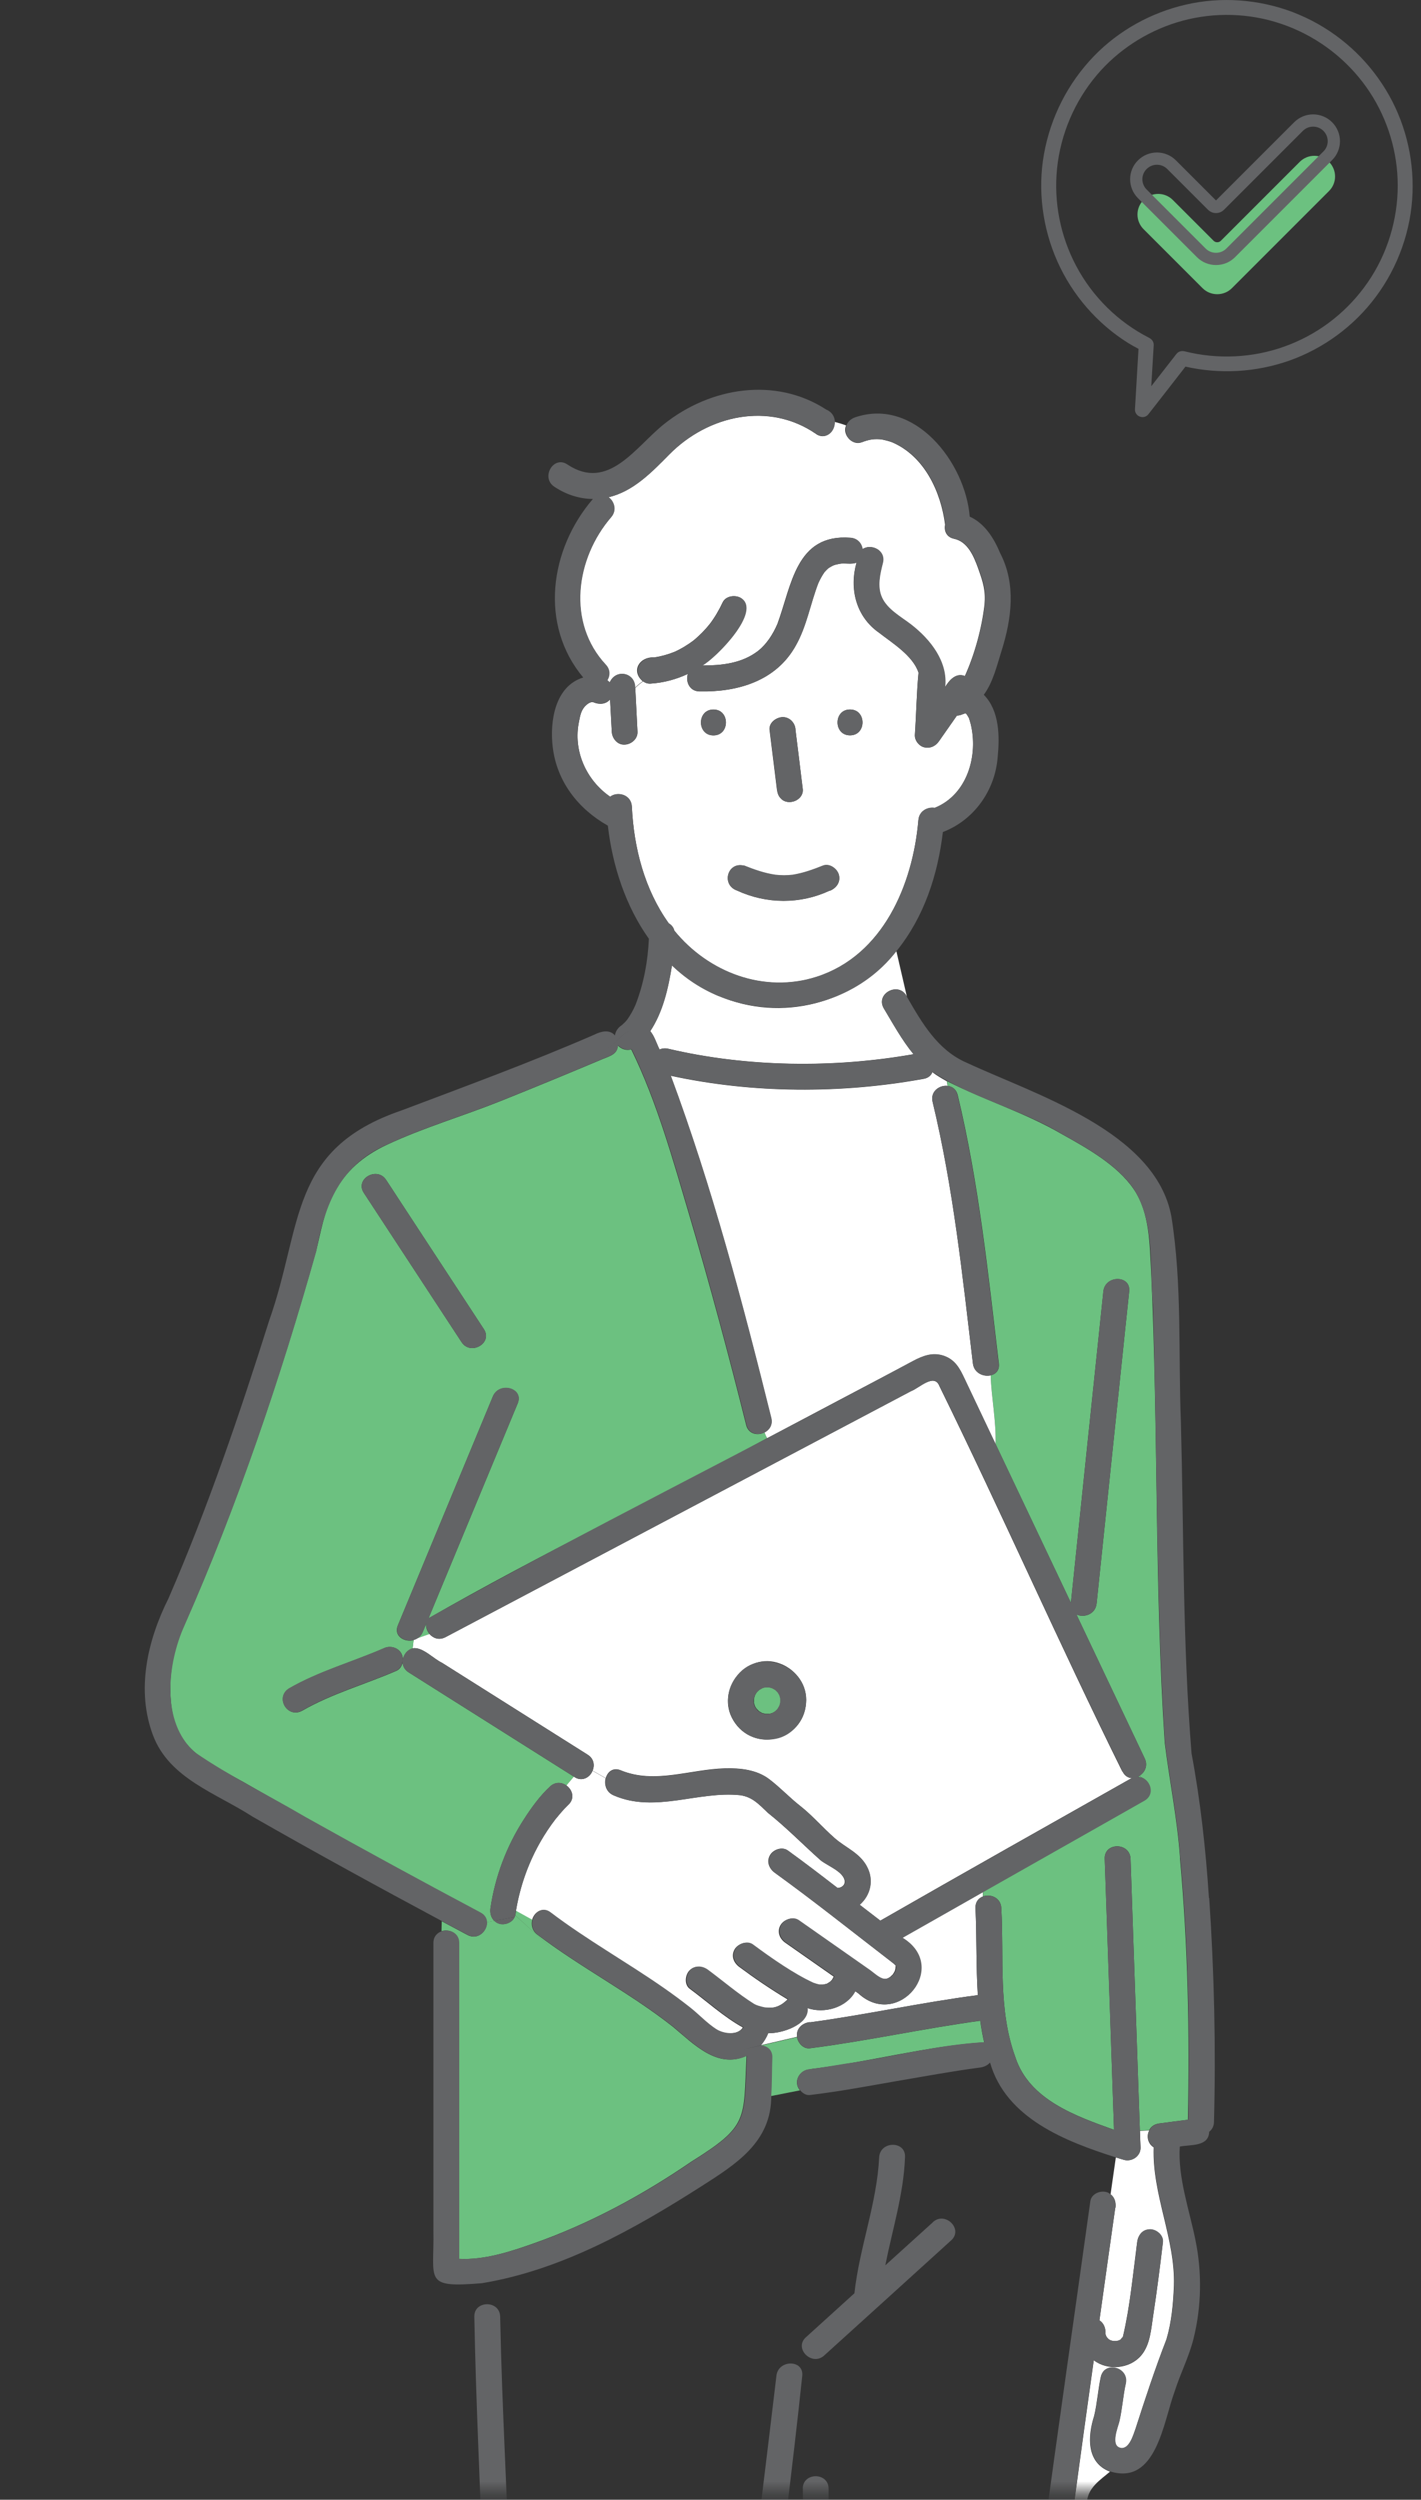 <svg width="116" height="204" viewBox="0 0 116 204" fill="none" xmlns="http://www.w3.org/2000/svg">
<rect x="0" y="0" width="116" height="204" fill="#333333" stroke="none"/>
<mask id="mask0_168_615" style="mask-type:luminance" maskUnits="userSpaceOnUse" x="0" y="23" width="109" height="181">
<path d="M108.54 23H0V203.41H108.54V23Z" fill="white"/>
</mask>
<g mask="url(#mask0_168_615)">
<path d="M61.54 138.93L61.61 139.17C61.61 139.17 61.61 139.14 61.64 139.25L61.75 139.43L61.82 139.5L61.96 139.65L62.14 139.75L62.23 139.8L62.47 139.86H62.72C62.72 139.86 62.71 139.86 62.82 139.86L63.06 139.79L63.28 139.66C63.28 139.66 63.24 139.68 63.33 139.62L63.49 139.46L63.64 139.21C63.68 139.11 63.69 139.01 63.72 138.9V138.78V138.71V138.6L63.64 138.34L63.5 138.1L63.31 137.91L63.07 137.77C62.98 137.74 62.88 137.71 62.79 137.69C62.69 137.69 62.63 137.69 62.5 137.69C62.39 137.71 62.32 137.72 62.24 137.76L61.99 137.9L61.84 138.04L61.76 138.13L61.64 138.34L61.58 138.53L61.55 138.65V138.92L61.54 138.93Z" fill="#6CC180"/>
<path d="M61.65 139.3L61.64 139.25L61.62 139.2L61.65 139.3Z" fill="#6CC180"/>
<path d="M62.17 139.78L62.22 139.8L62.14 139.75L62.17 139.78Z" fill="#6CC180"/>
<path d="M61.73 139.41L61.749 139.44V139.43L61.73 139.41Z" fill="#6CC180"/>
<path d="M61.79 139.49L61.81 139.5L61.75 139.44L61.79 139.49Z" fill="#6CC180"/>
<path d="M78.84 58.21L78.86 58.22L78.84 58.21Z" fill="#6CC180"/>
<path d="M62.26 139.82L62.23 139.8H62.22L62.26 139.82Z" fill="#6CC180"/>
<path d="M62.77 139.87L62.87 139.86H62.809L62.77 139.87Z" fill="#6CC180"/>
<path d="M63.72 138.65L63.71 138.63L63.72 138.72V138.65Z" fill="#6CC180"/>
<path d="M63.709 138.55L63.699 138.61L63.709 138.63V138.55Z" fill="#6CC180"/>
<path d="M63.38 139.59L63.32 139.62L63.29 139.65L63.38 139.59Z" fill="#6CC180"/>
<path d="M61.539 138.63L61.529 138.71L61.539 138.66V138.63Z" fill="#6CC180"/>
<path d="M61.77 138.1L61.75 138.13L61.83 138.05L61.77 138.1Z" fill="#6CC180"/>
<path d="M58.68 81.29C57.21 80.67 55.95 79.81 54.85 78.79C54.55 80.65 54.13 82.56 53.08 84.15C53.43 84.57 53.59 85.16 53.84 85.65C54.03 85.56 54.27 85.52 54.53 85.58C60.99 87.1 68.04 87.18 74.57 86.03C73.63 84.89 72.9 83.55 72.15 82.3C71.42 81.07 73.4 80.05 74.03 81.33L73.17 77.61C69.71 81.93 63.77 83.45 58.68 81.28" fill="white"/>
<path d="M79.22 59.02C79.19 58.88 79.13 58.72 79.09 58.59L78.93 58.32L78.84 58.22L78.8 58.21C78.78 58.21 78.5 58.33 78.59 58.28C78.43 58.35 78.27 58.39 78.11 58.4C77.62 59.1 77.13 59.8 76.64 60.5C76.36 60.9 75.93 61.1 75.45 60.99C75.02 60.89 74.65 60.42 74.68 59.97C74.8 58.28 74.82 56.58 74.98 54.9C74.53 53.5 72.78 52.44 71.76 51.64C69.88 50.33 69.31 48.06 69.92 45.91C69.52 46.1 68.93 45.92 68.5 46.02C68.33 46.05 68.15 46.09 67.99 46.16C67.87 46.22 67.76 46.29 67.64 46.36C67.51 46.46 67.41 46.59 67.29 46.71C67.1 46.99 66.94 47.28 66.8 47.59C66.15 49.27 65.86 51.08 64.97 52.67C63.37 55.57 60.25 56.49 57.11 56.43C56.27 56.42 55.95 55.61 56.15 55C55.2 55.44 54.17 55.72 53.1 55.79C52.87 55.8 52.67 55.73 52.5 55.61C52.26 55.77 52.05 55.95 51.86 56.15C51.92 57.34 51.98 58.53 52.04 59.72C52.07 60.31 51.53 60.75 50.99 60.77C50.4 60.8 49.97 60.27 49.94 59.72C49.9 58.84 49.85 57.96 49.8 57.08C49.47 57.48 48.93 57.52 48.46 57.32C48.2 57.21 47.84 57.53 47.69 57.72C47.42 58.05 47.35 58.47 47.27 58.87C46.76 61.26 47.85 63.68 49.81 65.03C50.39 64.57 51.53 64.84 51.58 65.83C51.74 69.2 52.62 72.6 54.6 75.37C54.82 75.49 54.98 75.69 55.05 75.96C57.83 79.38 62.37 81.1 66.65 79.73C72.08 77.99 74.52 72.2 74.97 66.94C75.03 66.19 75.73 65.85 76.3 65.94C78.96 64.87 79.88 61.66 79.23 59.04M63.89 58.52C64.47 58.51 64.93 59.01 64.94 59.57C65.14 61.18 65.34 62.8 65.53 64.41C65.61 65.32 64.32 65.81 63.73 65.15C63.52 64.94 63.46 64.69 63.42 64.41C63.22 62.79 63.02 61.18 62.82 59.57C62.75 58.98 63.36 58.54 63.87 58.52M58.24 60.01C56.88 60.01 56.88 57.9 58.24 57.9C59.6 57.9 59.6 60.01 58.24 60.01ZM67.74 72.68C65.33 73.81 62.58 73.79 60.17 72.68C58.85 72.21 59.39 70.31 60.73 70.65C61.56 70.98 62.4 71.28 63.28 71.41C63.77 71.46 64.24 71.47 64.72 71.41C65.57 71.27 66.38 70.98 67.18 70.66C67.71 70.44 68.34 70.9 68.48 71.4C68.64 72 68.27 72.48 67.74 72.7M69.39 60.01C68.03 60.01 68.03 57.9 69.39 57.9C70.75 57.9 70.75 60.01 69.39 60.01Z" fill="white"/>
<path d="M34.51 133.19C34.41 133.42 34.26 133.59 34.08 133.71L35.07 133.36C34.87 133.12 34.75 132.81 34.79 132.51C34.7 132.74 34.6 132.97 34.51 133.19Z" fill="#6CC180"/>
<path d="M91.62 144.58C86.47 134.18 81.8 123.54 76.69 113.13C76.27 112.02 75.03 113.29 74.37 113.53C61.7 120.22 49.03 126.92 36.36 133.61C35.84 133.88 35.36 133.7 35.06 133.35L34.07 133.7C33.97 133.76 33.87 133.81 33.76 133.84L33.68 134.51C34.5 134.38 35.35 135.35 36.09 135.7C40.05 138.2 44.01 140.7 47.98 143.2C48.49 143.52 48.56 144.07 48.38 144.5L49.45 145.11C49.59 144.6 50.04 144.21 50.67 144.47C53.46 145.62 56.33 144.38 59.2 144.31C60.43 144.28 61.75 144.42 62.76 145.17C63.65 145.84 64.42 146.67 65.3 147.36C66.32 148.16 67.16 149.15 68.13 150C69.01 150.78 70.15 151.19 70.74 152.28C71.38 153.45 71.03 154.69 70.17 155.44C70.73 155.87 71.29 156.31 71.86 156.74C78.68 152.83 85.54 148.97 92.39 145.1C92.09 145.09 91.8 144.93 91.63 144.56M65.8 139C65.57 142.11 61.48 143.07 59.87 140.41C58.36 137.92 60.92 134.74 63.67 135.76C65 136.25 65.93 137.56 65.8 139Z" fill="white"/>
<path d="M93.139 145.06L93.059 144.9L92.899 145L93.139 145.06Z" fill="#6CC180"/>
<path d="M66.11 165.04C70.68 164.43 75.25 163.41 79.82 162.82C79.67 160.46 79.74 158.08 79.63 155.72C79.61 155.22 79.88 154.9 80.24 154.77V154.4C78.05 155.65 75.85 156.89 73.65 158.14C77.52 160.5 73.31 165.64 70.08 162.69C69.98 162.62 69.89 162.56 69.8 162.49C69.1 163.84 67.26 164.37 65.89 163.87C66.06 165.25 63.75 165.98 62.69 165.92C62.55 166.28 62.35 166.62 62.1 166.91L65.07 166.22C64.96 165.56 65.5 165.08 66.11 165.02" fill="white"/>
<path d="M66.11 168.86C70.84 168.31 75.6 166.98 80.34 166.67C80.2 166.09 80.1 165.5 80.02 164.91C75.38 165.54 70.75 166.57 66.1 167.16C65.58 167.22 65.14 166.73 65.06 166.25L62.09 166.94C62.58 166.98 63.04 167.32 63.01 167.96C62.97 168.92 62.99 169.99 62.92 171.06L65.3 170.59C64.72 169.89 65.26 168.92 66.11 168.88" fill="#6CC180"/>
<path d="M60.91 116.29C59.48 110.56 57.95 104.86 56.279 99.2C54.929 94.65 53.63 89.92 51.529 85.64C51.139 85.76 50.69 85.61 50.429 85.31C50.429 86.02 49.779 86.19 49.239 86.41C46.459 87.58 43.679 88.73 40.88 89.85C37.809 91.08 34.58 92.02 31.59 93.42C29.68 94.31 28.189 95.57 27.2 97.47C26.439 98.94 26.2 100.54 25.799 102.12C22.869 112.5 19.39 122.81 15.03 132.68C14.249 134.38 13.86 136.15 13.909 138.03C13.989 142.64 16.369 143.47 19.93 145.46C26.29 149.13 32.73 152.64 39.209 156.1C39.559 156.29 39.719 156.58 39.73 156.88L40.349 156.76C40.08 156.5 39.98 156.11 40.039 155.71C40.419 153.14 41.359 150.65 42.77 148.47C43.38 147.52 44.08 146.55 44.91 145.79C45.34 145.39 45.88 145.45 46.249 145.72L46.859 145C42.359 142.16 37.859 139.32 33.359 136.48C32.98 136.24 32.84 135.87 32.88 135.52C32.859 135.87 32.69 136.21 32.37 136.35C29.82 137.46 27.099 138.21 24.669 139.61C23.459 140.27 22.43 138.52 23.61 137.79C26.04 136.39 28.75 135.64 31.309 134.53C32.02 134.16 32.95 134.64 32.88 135.5C32.929 135.05 33.26 134.63 33.69 134.52L33.77 133.85C33.02 134.05 32.109 133.52 32.48 132.64C32.8 131.87 33.12 131.1 33.44 130.33C35.7 124.88 37.969 119.42 40.23 113.97C40.739 112.73 42.779 113.28 42.26 114.53C39.83 120.38 37.41 126.22 34.98 132.07C43.999 126.88 53.469 122.37 62.609 117.37C62.539 117.22 62.469 117.06 62.4 116.9C61.859 117.18 61.099 117.05 60.91 116.29ZM37.679 109.53C35.02 105.47 32.359 101.41 29.7 97.35C28.95 96.21 30.779 95.16 31.52 96.29C31.86 96.8 32.19 97.31 32.529 97.83L39.499 108.47C40.249 109.61 38.419 110.66 37.679 109.53Z" fill="#6CC180"/>
<path d="M96.33 151.62C96.11 148.46 95.47 145.35 95.08 142.22C94.24 129.43 94.56 116.6 93.97 103.8C93.84 101.54 93.87 99 92.55 97.05C91.21 95.08 88.74 93.7 86.71 92.57C83.71 90.82 80.38 89.79 77.3 88.23C77.32 88.36 77.34 88.49 77.36 88.62C77.73 88.66 78.06 88.89 78.18 89.36C79.91 96.56 80.67 103.93 81.54 111.27C81.61 111.83 81.28 112.15 80.87 112.24C80.93 114.06 81.33 115.98 81.27 117.84C83.32 122.16 85.37 126.48 87.42 130.8C88.3 122.33 89.18 113.86 90.07 105.39C90.21 104.05 92.32 104.04 92.18 105.39C92.07 106.43 91.96 107.48 91.85 108.52C91.07 115.97 90.3 123.41 89.52 130.86C89.43 131.75 88.47 132.05 87.87 131.75C89.73 135.67 91.59 139.59 93.45 143.51C93.72 144.08 93.47 144.61 93.06 144.89L93.14 145.04C93.9 145.29 94.29 146.44 93.4 146.94C92.56 147.42 91.72 147.89 90.88 148.37C87.34 150.38 83.79 152.39 80.25 154.39V154.76C80.85 154.54 81.7 154.86 81.74 155.71C81.97 159.78 81.46 163.98 82.89 167.89C84.02 171.35 87.79 172.68 90.94 173.81C90.69 166.44 90.44 159.06 90.18 151.69C90.13 150.33 92.24 150.34 92.29 151.69C92.54 159.09 92.8 166.48 93.05 173.88L93.81 173.84C93.99 173.47 94.35 173.31 94.73 173.28C95.48 173.18 96.22 173.08 96.97 172.99C97.12 165.87 96.97 158.71 96.32 151.61" fill="#6CC180"/>
<path d="M80.86 112.24C80.28 112.37 79.51 112.05 79.42 111.27C78.57 104.12 77.82 96.93 76.13 89.92C75.93 89.07 76.69 88.54 77.35 88.62C77.33 88.49 77.31 88.36 77.29 88.24C76.88 88.01 76.48 87.78 76.11 87.5C76.01 87.76 75.79 87.97 75.42 88.04C68.68 89.27 61.46 89.25 54.75 87.79C58.13 96.89 60.62 106.32 62.95 115.73C63.09 116.28 62.8 116.7 62.41 116.9C62.47 117.06 62.54 117.22 62.62 117.37C66.59 115.27 70.56 113.17 74.53 111.08C75.33 110.66 76.12 110.34 77.06 110.66C78 110.98 78.37 111.73 78.75 112.54C79.59 114.31 80.43 116.08 81.27 117.85C81.33 115.99 80.93 114.07 80.87 112.25" fill="white"/>
<path d="M91.039 180.19C90.599 183.25 90.179 186.31 89.749 189.37C90.089 189.58 90.259 189.98 90.239 190.39V190.46L90.289 190.63L90.369 190.77L90.499 190.91L90.659 191H90.679L90.859 191.05H91.139L91.329 191.01L91.479 190.93C91.529 190.85 91.689 190.65 91.569 190.86L91.669 190.68C92.259 188.17 92.489 185.55 92.829 182.99C92.889 182.42 93.259 181.94 93.879 181.94C94.399 181.94 94.999 182.43 94.929 182.99C94.699 184.96 94.449 186.94 94.149 188.9C93.969 190.03 93.919 191.35 93.139 192.25C92.199 193.33 90.419 193.48 89.289 192.62C88.749 196.47 88.219 200.31 87.699 204.16C88.069 204.08 88.449 204.03 88.729 204.31C88.729 203.04 89.869 202.35 90.609 201.71C88.659 200.96 88.789 198.82 89.319 197.15C89.569 196.11 89.629 195.03 89.859 193.98C90.149 192.65 92.179 193.22 91.889 194.54C91.669 195.56 91.609 196.6 91.369 197.61C91.259 198.07 90.589 199.62 91.459 199.79C92.189 199.93 92.529 198.65 92.699 198.19C93.489 195.74 94.289 193.3 95.219 190.91C95.639 189.49 95.769 188.01 95.829 186.53C95.949 182.7 94.039 179.09 94.179 175.24C93.719 174.97 93.549 174.33 93.819 173.86L93.059 173.9C93.069 174.35 93.089 174.8 93.109 175.25C93.129 175.95 92.419 176.43 91.779 176.27C91.549 176.21 91.319 176.13 91.089 176.06L90.659 179.07C90.999 179.32 91.119 179.75 91.059 180.19" fill="white"/>
<path d="M66.61 35.41C62.78 32.77 57.81 33.88 54.65 37.07C53.23 38.5 51.7 40.11 49.67 40.58C50.13 40.93 50.37 41.64 49.88 42.21C46.97 45.58 46.24 50.83 49.44 54.26C49.82 54.67 49.79 55.15 49.56 55.52L49.77 55.7C50.25 54.55 51.85 54.89 51.83 56.14C52.02 55.94 52.23 55.76 52.47 55.6C51.48 54.75 52.21 53.57 53.41 53.65C53.98 53.56 54.53 53.41 55.07 53.19C55.61 52.95 56.09 52.65 56.57 52.3C57.07 51.9 57.55 51.41 57.94 50.92C58.35 50.38 58.7 49.78 58.99 49.16C59.24 48.63 59.97 48.54 60.43 48.78C62.25 49.85 58.41 53.71 57.32 54.31C58.93 54.31 60.55 54.14 61.88 53.12C62.59 52.56 63.1 51.75 63.46 50.92C64.63 47.76 64.97 43.55 69.4 43.89C69.99 43.93 70.32 44.36 70.4 44.82C71.08 44.34 72.32 44.9 72.05 45.95C71.82 46.85 71.57 47.9 71.98 48.78C72.43 49.75 73.53 50.33 74.34 50.96C75.94 52.2 77.37 54.01 77.13 56.1C77.48 55.51 78.02 54.88 78.76 55.18C79.56 53.41 80.14 51.3 80.37 49.33C80.47 48.2 80.25 47.51 79.84 46.36C79.49 45.39 78.99 44.2 77.88 43.97C77.25 43.84 77.05 43.3 77.15 42.82C76.81 40.14 75.47 37.25 72.86 36.11C72.58 36 72.29 35.93 72 35.87C71.72 35.83 71.47 35.83 71.2 35.86C70.9 35.9 70.61 35.99 70.33 36.1C69.55 36.39 68.73 35.44 69.07 34.72C68.76 34.6 68.45 34.51 68.13 34.43C68.16 35.19 67.4 35.96 66.6 35.41" fill="white"/>
<path d="M42.07 156.27V156.31L45.43 159.37L42.06 156.31L42.02 156.43C41.76 157.05 40.81 157.24 40.36 156.75L39.74 156.87C39.78 157.59 39 158.36 38.16 157.91C37.46 157.54 36.76 157.16 36.06 156.79L36.04 157.6C36.65 157.41 37.45 157.73 37.45 158.56V184.34C39.52 184.46 41.7 183.74 43.59 183.07C48.11 181.48 52.48 179.12 56.43 176.41C61.16 173.45 60.68 173.02 60.94 167.77C58.55 168.87 56.62 166.8 54.93 165.4C51.42 162.63 47.41 160.58 43.85 157.87C43.42 157.54 43.34 157.05 43.46 156.63L42.14 155.9C42.12 156.01 42.1 156.13 42.08 156.24" fill="#6CC180"/>
<path d="M73.12 160.47V160.42L73.06 160.35C72.95 160.23 72.79 160.13 72.66 160.02C69.53 157.61 66.44 155.14 63.24 152.83C62.78 152.49 62.55 151.92 62.86 151.39C63.13 150.93 63.84 150.68 64.3 151.01C65.67 152 67.02 153.04 68.36 154.07C68.72 154.07 69.03 153.81 68.94 153.43C68.77 152.71 67.53 152.25 66.99 151.82C65.55 150.54 64.2 149.15 62.69 147.95C61.97 147.27 61.44 146.65 60.42 146.5C56.97 146.14 53.47 147.98 50.1 146.52C49.48 146.27 49.31 145.63 49.44 145.12L48.37 144.51C48.15 145.08 47.47 145.44 46.85 144.99L46.24 145.71C46.73 146.06 46.95 146.76 46.39 147.28C46 147.65 45.65 148.07 45.32 148.48C43.65 150.67 42.57 153.21 42.12 155.93L43.44 156.66C43.62 156.05 44.25 155.6 44.89 156.08C47.83 158.32 51.07 160.12 54.1 162.23C54.84 162.75 55.57 163.29 56.29 163.85C57 164.41 57.65 165.12 58.41 165.61C59.04 166.01 60.2 166.14 60.64 165.46C59.07 164.59 57.73 163.35 56.29 162.29C55.84 161.94 55.93 161.16 56.29 160.8C56.73 160.36 57.33 160.45 57.78 160.8C59.02 161.73 60.2 162.74 61.51 163.56C61.74 163.69 62 163.75 62.29 163.82L62.4 163.84C62.61 163.86 62.84 163.85 63.05 163.85C63.55 163.77 63.92 163.53 64.29 163.17C62.91 162.34 61.63 161.47 60.35 160.52C59.89 160.18 59.66 159.62 59.97 159.08C60.23 158.63 60.96 158.36 61.41 158.7C62.92 159.82 64.76 161.1 66.33 161.82C66.49 161.89 66.66 161.94 66.83 161.97H67.07H67.16L67.38 161.92C67.58 161.87 67.38 161.94 67.54 161.86L67.78 161.71L67.92 161.56L68.06 161.31C66.74 160.39 65.42 159.46 64.1 158.54C63.63 158.21 63.41 157.62 63.72 157.1C63.99 156.64 64.69 156.4 65.16 156.72C67.11 158.09 69.06 159.45 71.01 160.82C71.33 161.05 71.77 161.47 72.13 161.5H72.3L72.49 161.44L72.67 161.33L72.88 161.13C72.97 160.99 73.06 160.87 73.09 160.69L73.11 160.55L73.09 160.5L73.12 160.47Z" fill="white"/>
<path d="M61.73 138.16L61.749 138.14V138.13L61.73 138.16Z" fill="#6CC180"/>
<path d="M47.98 143.21C44.02 140.71 40.06 138.21 36.09 135.71C35.36 135.37 34.5 134.39 33.68 134.52C33.25 134.62 32.92 135.04 32.87 135.49C32.93 134.63 32.01 134.15 31.29 134.52C28.74 135.63 26.02 136.38 23.59 137.78C22.42 138.51 23.44 140.26 24.65 139.6C27.07 138.2 29.79 137.45 32.35 136.34C32.67 136.2 32.84 135.86 32.86 135.51C32.83 135.86 32.96 136.23 33.35 136.47C37.85 139.31 42.35 142.15 46.85 144.99C47.47 145.44 48.15 145.08 48.37 144.51C48.55 144.07 48.48 143.53 47.97 143.21" fill="#636466"/>
<path d="M37.679 109.53C38.419 110.66 40.249 109.6 39.499 108.47L32.529 97.83C32.19 97.32 31.86 96.81 31.52 96.29C30.779 95.16 28.95 96.22 29.7 97.35C32.359 101.41 35.02 105.47 37.679 109.53Z" fill="#636466"/>
<path d="M81.52 111.27C80.65 103.93 79.89 96.55 78.16 89.36C77.84 88.04 75.81 88.6 76.13 89.92C77.82 96.93 78.57 104.12 79.42 111.27C79.58 112.6 81.69 112.62 81.53 111.27" fill="#636466"/>
<path d="M98.69 154.89C98.43 150.94 98 146.99 97.27 143.1C96.54 134.12 96.64 125.09 96.4 116.08C96.18 110.49 96.51 104.79 95.62 99.26C94.33 92.34 84.56 89.35 78.94 86.74C76.55 85.72 75.27 83.49 74.03 81.34C73.41 80.06 71.43 81.08 72.16 82.31C72.91 83.56 73.64 84.9 74.58 86.04C68.05 87.19 60.99 87.11 54.54 85.59C54.28 85.53 54.04 85.56 53.85 85.65C53.6 85.16 53.44 84.57 53.09 84.15C54.14 82.55 54.56 80.65 54.86 78.79C59.93 83.78 68.8 83.3 73.19 77.61C75.44 74.83 76.55 71.41 76.97 67.9C79.51 66.93 81.22 64.52 81.44 61.82C81.61 60.11 81.6 58 80.31 56.7C81.07 55.67 81.38 54.31 81.76 53.11C82.58 50.51 82.96 47.67 81.65 45.15C81.14 43.92 80.38 42.71 79.16 42.16C78.81 37.74 74.66 32.4 69.8 34.06C68.47 34.54 69.02 36.42 70.36 36.09C70.64 35.98 70.93 35.89 71.23 35.85C71.51 35.82 71.75 35.82 72.03 35.86C72.32 35.91 72.61 35.99 72.89 36.1C75.5 37.24 76.84 40.13 77.18 42.81C77.08 43.3 77.27 43.83 77.91 43.96C79.02 44.19 79.52 45.38 79.87 46.35C80.29 47.5 80.51 48.19 80.4 49.32C80.16 51.29 79.58 53.4 78.79 55.17C78.05 54.86 77.51 55.5 77.16 56.09C77.4 54 75.97 52.19 74.37 50.95C73.56 50.33 72.46 49.74 72.01 48.77C71.6 47.88 71.85 46.84 72.08 45.94C72.35 44.89 71.11 44.33 70.43 44.81C70.36 44.35 70.02 43.92 69.43 43.88C65 43.54 64.66 47.75 63.49 50.91C63.13 51.74 62.62 52.55 61.91 53.12C60.57 54.14 58.96 54.3 57.35 54.31C58.43 53.71 62.28 49.85 60.46 48.78C59.99 48.53 59.27 48.63 59.02 49.16C58.73 49.78 58.38 50.37 57.97 50.92C57.57 51.41 57.1 51.89 56.6 52.3C56.12 52.64 55.64 52.95 55.1 53.19C54.57 53.42 54.02 53.56 53.45 53.66C52.26 53.58 51.53 54.76 52.51 55.61C52.64 55.52 52.78 55.44 52.92 55.36C52.77 55.43 52.64 55.52 52.51 55.61C52.68 55.74 52.88 55.81 53.11 55.79C54.19 55.72 55.22 55.44 56.16 54.99C55.96 55.6 56.28 56.41 57.12 56.42C60.26 56.48 63.38 55.56 64.98 52.66C65.87 51.08 66.16 49.26 66.81 47.58C66.95 47.27 67.11 46.98 67.3 46.7C67.41 46.58 67.52 46.46 67.65 46.35C67.77 46.28 67.88 46.21 68 46.15C68.17 46.09 68.34 46.04 68.51 46.01C68.94 45.91 69.53 46.09 69.93 45.9C69.33 48.05 69.89 50.33 71.77 51.63C72.79 52.44 74.54 53.5 74.99 54.89C74.82 56.57 74.8 58.27 74.69 59.96C74.67 60.4 75.03 60.88 75.46 60.98C75.94 61.09 76.37 60.9 76.65 60.5C77.14 59.8 77.63 59.1 78.12 58.4C78.28 58.4 78.45 58.36 78.6 58.28C78.51 58.32 78.79 58.21 78.81 58.21H78.85V58.22L78.94 58.32L79.1 58.59C80 61.28 79.1 64.8 76.3 65.92C75.72 65.83 75.03 66.16 74.97 66.92C74.52 72.19 72.08 77.97 66.65 79.71C62.37 81.08 57.83 79.36 55.05 75.94C54.98 75.67 54.82 75.47 54.6 75.35C52.61 72.58 51.74 69.18 51.58 65.81C51.53 64.82 50.4 64.56 49.81 65.01C47.85 63.66 46.76 61.23 47.27 58.85C47.35 58.44 47.42 58.03 47.69 57.7C47.84 57.51 48.2 57.19 48.46 57.3C48.93 57.5 49.47 57.46 49.8 57.06C49.84 57.94 49.89 58.82 49.94 59.7C49.97 60.25 50.4 60.78 50.99 60.75C51.54 60.73 52.07 60.29 52.04 59.7C51.98 58.51 51.92 57.32 51.86 56.13C51.88 54.88 50.28 54.54 49.8 55.69L49.59 55.51C49.82 55.14 49.84 54.66 49.47 54.25C46.26 50.82 47 45.57 49.9 42.2C50.39 41.63 50.15 40.92 49.69 40.57C51.73 40.1 53.25 38.5 54.67 37.06C57.83 33.87 62.79 32.76 66.63 35.4C67.94 36.22 68.86 34.02 67.44 33.42C63.29 30.73 57.99 31.6 54.22 34.6C51.87 36.47 49.67 40.14 46.31 37.9C45.18 37.15 44.12 38.97 45.25 39.72C46.24 40.38 47.31 40.71 48.4 40.72C44.86 44.84 44.02 51 47.61 55.29C45.3 56 44.87 58.87 45.12 60.96C45.45 63.77 47.19 66.01 49.62 67.38C50 70.68 51.08 73.96 52.97 76.61C52.89 78.42 52.56 80.25 51.88 82C51.7 82.42 51.47 82.83 51.21 83.2C51.07 83.38 50.92 83.52 50.75 83.67C50.45 83.86 50.24 84.17 50.2 84.5C49.76 83.98 49.04 84.17 48.51 84.44C43.34 86.69 38.05 88.63 32.78 90.62C23.53 93.78 24.74 99.97 21.97 107.78C19.56 115.42 16.95 123.08 13.76 130.43C12.04 133.86 11.09 137.93 12.5 141.64C13.84 145.16 17.68 146.35 20.61 148.25C25.72 151.17 30.89 154 36.08 156.78C36.78 157.16 37.48 157.53 38.18 157.9C39.02 158.35 39.8 157.58 39.76 156.86C39.75 156.56 39.59 156.27 39.24 156.08C34.44 153.53 29.67 150.93 24.93 148.28C21.93 146.51 18.75 144.96 15.89 142.99C13.11 140.5 13.67 135.77 15.05 132.67C19.41 122.8 22.89 112.49 25.82 102.11C26.53 98.24 27.77 95.08 31.61 93.4C34.6 92 37.83 91.06 40.9 89.83C43.7 88.71 46.48 87.56 49.26 86.39C49.79 86.18 50.45 85.98 50.45 85.29C50.72 85.59 51.17 85.74 51.56 85.62C53.65 89.9 54.96 94.63 56.31 99.18C57.98 104.84 59.51 110.55 60.94 116.27C61.26 117.59 63.3 117.03 62.97 115.71C60.63 106.29 58.14 96.87 54.76 87.77C61.48 89.24 68.69 89.25 75.43 88.02C75.8 87.95 76.02 87.74 76.12 87.48C79.4 89.63 83.35 90.52 86.72 92.56C88.75 93.69 91.22 95.07 92.56 97.04C94.31 99.82 93.83 103.36 94.12 106.5C94.48 118.4 94.35 130.32 95.1 142.2C95.5 145.34 96.13 148.44 96.35 151.6C97 158.69 97.15 165.86 97 172.98C96.25 173.08 95.51 173.18 94.76 173.28C94.37 173.32 94.01 173.47 93.84 173.84C93.57 174.31 93.74 174.94 94.2 175.22C94.06 179.06 95.97 182.67 95.85 186.5C95.79 187.98 95.66 189.45 95.24 190.88C94.31 193.27 93.51 195.71 92.72 198.16C92.55 198.62 92.21 199.9 91.48 199.76C90.62 199.59 91.29 198.04 91.39 197.58C91.62 196.57 91.68 195.53 91.91 194.51C92.2 193.19 90.17 192.62 89.88 193.95C89.65 195 89.59 196.08 89.34 197.13C88.82 198.8 88.68 200.94 90.63 201.69C94.4 202.85 94.97 197.64 95.89 195.16C96.35 193.71 97.06 192.34 97.43 190.86C98.09 188.2 98.13 185.44 97.58 182.77C97.09 180.35 96.14 177.69 96.31 175.18C97.18 175 98.67 175.21 98.71 173.97C98.93 173.8 99.09 173.54 99.1 173.18C99.26 167.08 99.12 160.96 98.71 154.88M78.84 58.21H78.87H78.85H78.84ZM49.38 85.56C50.08 85.56 50.78 84.15 51.49 84.15C50.79 84.15 50.08 85.56 49.38 85.56Z" fill="#636466"/>
<path d="M40.77 157.01C41.21 157.13 41.83 156.9 42.01 156.44L40.35 156.76C40.46 156.87 40.6 156.96 40.77 157.01Z" fill="#636466"/>
<path d="M46.249 145.71C45.869 145.44 45.339 145.38 44.909 145.78C44.079 146.55 43.379 147.52 42.769 148.47C41.359 150.65 40.419 153.14 40.039 155.71C39.979 156.11 40.079 156.5 40.359 156.76L42.019 156.44L42.059 156.32C42.479 153.46 43.579 150.78 45.329 148.49C45.669 148.08 46.009 147.66 46.399 147.29C46.959 146.77 46.729 146.07 46.249 145.72" fill="#636466"/>
<path d="M93.14 145.06L92.9 145L93.06 144.9C93.46 144.61 93.71 144.08 93.45 143.51C91.59 139.59 89.73 135.67 87.87 131.75C88.46 132.04 89.43 131.75 89.52 130.85C90.3 123.41 91.07 115.96 91.85 108.51C91.96 107.47 92.07 106.42 92.18 105.38C92.32 104.03 90.21 104.04 90.07 105.38C89.19 113.85 88.31 122.32 87.42 130.79C84.53 124.7 81.64 118.61 78.75 112.52C78.37 111.71 77.99 110.97 77.06 110.64C76.13 110.32 75.33 110.64 74.53 111.06C61.42 118.16 47.99 124.78 34.99 132.05C37.42 126.2 39.84 120.36 42.27 114.51C42.79 113.26 40.75 112.71 40.24 113.95C37.98 119.4 35.71 124.86 33.45 130.31C33.13 131.08 32.81 131.85 32.49 132.62C32.12 133.51 33.04 134.04 33.78 133.83C33.89 133.8 34 133.76 34.09 133.69C34.49 133.46 34.61 132.9 34.8 132.49C34.76 132.79 34.88 133.1 35.08 133.34C35.38 133.69 35.86 133.87 36.38 133.6C49.05 126.9 61.72 120.21 74.39 113.52C75.06 113.26 76.29 112.01 76.71 113.12C81.78 123.44 86.4 133.99 91.51 144.29C91.65 144.7 92 145.13 92.4 145.11C85.56 148.99 78.7 152.84 71.88 156.75C71.32 156.32 70.76 155.88 70.19 155.45C71.05 154.7 71.4 153.45 70.76 152.29C70.16 151.21 69.03 150.79 68.15 150.02C67.18 149.17 66.34 148.18 65.32 147.38C64.44 146.69 63.68 145.86 62.78 145.19C61.77 144.43 60.45 144.3 59.22 144.33C56.36 144.4 53.48 145.64 50.69 144.49C50.06 144.23 49.61 144.61 49.47 145.13C49.33 145.64 49.51 146.27 50.13 146.53C53.5 147.99 57 146.14 60.45 146.51C61.47 146.66 61.99 147.28 62.72 147.96C64.24 149.16 65.58 150.54 67.02 151.83C67.56 152.27 68.81 152.72 68.97 153.44C69.06 153.82 68.75 154.07 68.39 154.08C67.05 153.04 65.7 152.01 64.33 151.02C63.87 150.69 63.16 150.94 62.89 151.4C62.58 151.93 62.81 152.51 63.27 152.84C66.47 155.16 69.56 157.62 72.69 160.03C72.82 160.14 72.98 160.24 73.09 160.36L73.14 160.43L73.17 160.54L73.15 160.68C73.12 160.86 73.03 160.99 72.94 161.12L72.73 161.32L72.55 161.43L72.36 161.48H72.19C71.83 161.45 71.39 161.04 71.07 160.8C69.12 159.43 67.17 158.07 65.22 156.7C64.75 156.37 64.05 156.62 63.78 157.08C63.47 157.61 63.69 158.19 64.16 158.52C65.48 159.44 66.8 160.37 68.12 161.29L67.98 161.54L67.84 161.69L67.6 161.84C67.44 161.92 67.64 161.85 67.44 161.9L67.22 161.95H67.13H66.89C66.72 161.91 66.55 161.86 66.39 161.8C64.82 161.08 62.98 159.8 61.47 158.68C61.01 158.34 60.29 158.61 60.03 159.06C59.71 159.6 59.95 160.16 60.41 160.5C61.69 161.46 62.97 162.32 64.35 163.15C63.97 163.51 63.61 163.76 63.11 163.83C62.9 163.83 62.67 163.84 62.46 163.82L62.35 163.8C62.06 163.73 61.8 163.67 61.57 163.54C60.26 162.72 59.08 161.7 57.84 160.78C57.39 160.43 56.79 160.34 56.35 160.78C55.99 161.14 55.9 161.92 56.35 162.27C57.79 163.33 59.13 164.58 60.7 165.44C60.26 166.12 59.09 165.99 58.47 165.59C57.71 165.1 57.06 164.39 56.35 163.83C55.64 163.27 54.91 162.73 54.16 162.21C51.13 160.1 47.9 158.3 44.95 156.06C43.87 155.24 42.82 157.07 43.89 157.88C47.45 160.58 51.46 162.63 54.97 165.4C56.65 166.8 58.59 168.87 60.98 167.77C60.72 173.03 61.2 173.44 56.47 176.41C52.52 179.12 48.15 181.47 43.63 183.07C41.74 183.73 39.56 184.45 37.49 184.34V158.56C37.49 157.73 36.69 157.41 36.08 157.6C35.69 157.72 35.38 158.04 35.38 158.56V182.01C35.46 186.12 34.52 186.72 39.33 186.33C45.83 185.26 51.75 181.93 57.24 178.43C60.07 176.62 62.98 174.82 62.96 171.03C63.03 169.97 63.01 168.89 63.05 167.93C63.08 167.29 62.63 166.96 62.13 166.92L60.68 167.25L62.13 166.91C62.38 166.62 62.58 166.28 62.73 165.92C63.78 165.97 66.1 165.24 65.93 163.87C67.3 164.36 69.14 163.84 69.84 162.49C69.94 162.56 70.03 162.62 70.12 162.69C73.35 165.63 77.55 160.5 73.69 158.14C75.89 156.89 78.09 155.65 80.28 154.4C83.82 152.39 87.37 150.38 90.91 148.38C91.75 147.9 92.59 147.43 93.43 146.95C94.32 146.44 93.93 145.29 93.17 145.05" fill="#636466"/>
<path d="M61.83 138.05L61.75 138.13V138.14L61.83 138.05Z" fill="#636466"/>
<path d="M63.29 141.91C64.69 141.66 65.69 140.38 65.8 139.01C66.07 136.02 62.13 134.37 60.21 136.69C58.24 139.03 60.28 142.49 63.28 141.91M61.54 138.63V138.67L61.56 138.55L61.62 138.36L61.74 138.15L61.72 138.17L61.75 138.14L61.83 138.06L61.98 137.92L62.22 137.78C62.31 137.75 62.37 137.73 62.48 137.71C62.6 137.71 62.66 137.7 62.77 137.71C62.87 137.73 62.96 137.76 63.05 137.79L63.29 137.93L63.48 138.12L63.62 138.36L63.69 138.62V138.56V138.64V138.73V138.8V138.92C63.66 139.02 63.65 139.13 63.6 139.23L63.45 139.48L63.29 139.64L63.35 139.61L63.26 139.67L63.3 139.64C63.21 139.7 63.21 139.7 63.25 139.68L63.03 139.81L62.79 139.88H62.84H62.74H62.78C62.67 139.87 62.65 139.88 62.68 139.88H62.43L62.19 139.81L62.22 139.83L62.18 139.81L62.1 139.76L61.92 139.66L61.78 139.51L61.72 139.45L61.69 139.42L61.72 139.44L61.61 139.26V139.31L61.59 139.21L61.61 139.26C61.58 139.15 61.57 139.14 61.58 139.18L61.51 138.94V138.67L61.5 138.72L61.52 138.64L61.54 138.63Z" fill="#636466"/>
<path d="M63.709 138.63L63.699 138.61L63.719 138.72L63.709 138.63Z" fill="#636466"/>
<path d="M61.75 139.44L61.82 139.5L61.75 139.43V139.44Z" fill="#636466"/>
<path d="M62.22 139.8H62.23L62.14 139.75L62.22 139.8Z" fill="#636466"/>
<path d="M93.05 173.89C92.8 166.49 92.54 159.1 92.29 151.7C92.24 150.35 90.14 150.34 90.18 151.7C90.43 159.07 90.68 166.45 90.94 173.82C87.79 172.69 84.02 171.36 82.89 167.9C81.46 164 81.97 159.79 81.74 155.72C81.7 154.87 80.85 154.55 80.24 154.77C79.88 154.9 79.61 155.21 79.63 155.72C79.74 158.08 79.67 160.46 79.82 162.82C75.24 163.41 70.67 164.42 66.11 165.04C65.5 165.1 64.96 165.58 65.07 166.24C65.15 166.72 65.59 167.21 66.11 167.15C70.76 166.57 75.39 165.53 80.03 164.9C80.11 165.49 80.21 166.08 80.35 166.66C76.55 166.86 72.76 167.9 68.98 168.42C68.06 168.57 67 168.75 66.12 168.86C65.27 168.9 64.73 169.87 65.31 170.57C65.51 170.82 65.8 171.01 66.12 170.97C68.48 170.69 70.82 170.25 73.16 169.84C75.41 169.46 77.76 169.02 80 168.73C80.32 168.69 80.62 168.55 80.82 168.32C82.12 172.87 86.96 174.75 91.08 176.06C91.31 176.13 91.54 176.21 91.77 176.27C92.41 176.44 93.13 175.95 93.1 175.25C93.08 174.8 93.07 174.35 93.05 173.89Z" fill="#636466"/>
<path d="M69.39 60.01C70.75 60.01 70.75 57.9 69.39 57.9C68.03 57.9 68.03 60.01 69.39 60.01Z" fill="#636466"/>
<path d="M58.24 57.91C56.88 57.91 56.88 60.02 58.24 60.02C59.6 60.02 59.6 57.91 58.24 57.91Z" fill="#636466"/>
<path d="M60.73 70.64C59.39 70.3 58.84 72.2 60.17 72.67C62.58 73.78 65.33 73.8 67.74 72.67C68.27 72.46 68.64 71.97 68.48 71.37C68.34 70.87 67.71 70.42 67.18 70.63C66.38 70.95 65.58 71.24 64.72 71.38C64.24 71.44 63.76 71.44 63.28 71.38C62.4 71.25 61.55 70.95 60.73 70.62" fill="#636466"/>
<path d="M63.74 65.16C64.32 65.81 65.61 65.32 65.54 64.42C65.34 62.81 65.14 61.19 64.94 59.58C64.93 59.02 64.47 58.51 63.89 58.53C63.38 58.55 62.76 59 62.84 59.58C63.04 61.19 63.24 62.81 63.44 64.42C63.48 64.71 63.53 64.95 63.75 65.16" fill="#636466"/>
<path d="M65.54 203.1C65.54 203.5 65.54 203.89 65.54 204.29C65.49 229.67 63.77 255.02 63.76 280.4C63.76 281.09 64.31 281.43 64.84 281.42C65.36 281.41 65.87 281.07 65.86 280.4C65.86 254.62 67.64 228.88 67.64 203.1C67.64 201.74 65.53 201.74 65.53 203.1" fill="#636466"/>
<path d="M76.159 181.35C74.859 182.52 73.569 183.7 72.269 184.87C72.849 181.94 73.769 179.06 73.879 176.05C73.959 174.69 71.849 174.7 71.769 176.05C71.589 179.81 70.159 183.4 69.749 187.15C68.429 188.35 67.109 189.54 65.789 190.74C64.779 191.65 66.279 193.14 67.279 192.23C70.739 189.1 74.189 185.97 77.649 182.83C78.659 181.92 77.159 180.43 76.159 181.34" fill="#636466"/>
<path d="M63.38 193.9C59.96 222.78 55.8 251.64 56.05 280.79C56.05 281.41 56.48 281.74 56.96 281.8C57.53 281.87 58.16 281.53 58.16 280.79C58.09 255.49 60.89 230.34 64.18 205.28C64.64 201.49 65.09 197.69 65.49 193.89C65.63 192.54 63.52 192.55 63.38 193.89" fill="#636466"/>
<path d="M55.71 284.39C55.71 283.73 56.17 283.07 56.59 282.41C56.37 282.13 56.01 281.97 55.55 282.12C53.34 282.86 51.06 283.29 48.73 283.08C46.86 282.91 45.06 282.3 43.33 281.63C42.95 281.48 42.53 281.66 42.27 281.96C41.99 270.39 41.48 258.83 41.32 247.27C41.15 235.46 42.03 223.67 41.67 211.86C41.44 204.26 40.98 196.66 40.83 189.06C40.81 188.17 39.91 187.87 39.29 188.14C38.96 188.28 38.71 188.59 38.72 189.06C38.97 202.5 40.06 215.89 39.43 229.34C38.92 240.27 39.23 251.22 39.58 262.15C39.81 269.44 40.05 276.72 40.22 284.01C40.24 284.68 40.75 285.01 41.27 285.02C40.94 287.15 40.26 289.24 39.59 291.27C38.85 293.52 37.39 295.32 36.27 297.38C34.5 300.61 34.63 304.53 37.77 306.85C41.85 309.69 48.04 309.17 51.8 306.01C55.39 302.41 56.15 296.93 56.26 292.06C56.29 289.64 56.45 287.25 56.35 284.84C56.34 284.56 56.24 284.34 56.08 284.18C56.94 283.94 57.03 282.95 56.61 282.42C56.19 283.08 55.73 283.74 55.73 284.4M53.67 297.33C52.92 300.86 51.5 304.58 47.87 305.89C44.36 307.18 38.64 306.91 37.31 302.73C36.87 301.03 37.49 299.44 38.34 297.98C39.51 295.98 40.75 294.17 41.54 292C41.78 292.08 42.07 292.06 42.35 291.86C43.39 291.2 44.03 290.24 44.58 289.17L44.6 289.15H44.62L44.68 289.12L44.75 289.08C44.89 289.03 44.99 289.01 45.12 288.98C46.76 288.86 48.44 289.07 50.06 289.35C50.68 289.48 51.06 289.59 51.51 289.89L51.75 290.13C51.84 290.26 51.92 290.41 51.99 290.55C52.45 291.77 52.77 293.05 53.39 294.21C53.55 294.52 53.78 294.68 54.03 294.73C53.97 295.59 53.86 296.46 53.68 297.32M44.59 289.18C44.52 289.26 44.46 289.38 44.59 289.18ZM54.18 290.45C53.55 287.88 50.95 287.18 48.61 287.05C46.65 286.92 43.94 286.26 42.7 288.25C43.07 286.83 43.37 285.4 43.51 283.94C46.91 285.27 50.68 285.68 54.23 284.71C54.28 286.63 54.26 288.54 54.18 290.46" fill="#636466"/>
<path d="M97.26 296.34C93.03 292.73 86.77 291.16 84.05 285.99C83.75 285.37 83.14 285.34 82.68 285.62C81.81 285.5 80.93 285.52 80.07 285.69C80.61 284.35 80.46 282.74 80.65 281.3C82.4 255.52 83.67 229.7 87.69 204.14C88.21 200.29 88.74 196.44 89.28 192.6C90.41 193.45 92.19 193.31 93.13 192.23C93.91 191.33 93.97 190.01 94.15 188.88C94.45 186.92 94.7 184.95 94.94 182.97C95 182.4 94.41 181.92 93.89 181.92C92.65 181.96 92.84 183.41 92.68 184.28C92.38 186.4 92.19 188.58 91.68 190.66L91.58 190.84C91.7 190.63 91.54 190.83 91.49 190.91L91.34 190.99L91.15 191.04H90.87L90.69 190.99H90.67L90.51 190.89L90.38 190.76L90.29 190.62L90.24 190.45V190.49V190.44V190.37C90.26 189.96 90.09 189.57 89.75 189.35C90.04 187.29 90.33 185.23 90.62 183.17C90.76 182.17 90.9 181.17 91.04 180.18C91.1 179.74 90.98 179.31 90.64 179.06C90.13 178.62 89.12 178.92 89.01 179.62C86.43 198.13 83.67 216.62 81.74 235.21C80.34 251.14 79.74 267.14 78.4 283.08C74.11 284.12 69.66 283.24 65.4 282.49C65.21 282.46 65.02 282.49 64.84 282.53C64.31 282.64 63.93 283.23 64.11 283.78C63.63 283.83 63.23 284.15 63.3 284.77C63.55 286.82 62.96 289.28 63.08 291.45C62.8 293.37 62.58 295.35 62.76 297.28C62.83 297.81 62.92 298.4 63.32 298.79C63.66 299.12 64.12 299.29 64.56 299.44C66.23 300.02 67.98 300.37 69.74 300.58C70.21 300.63 70.83 300.65 71.16 300.24C71.41 299.94 71.51 299.56 71.42 299.21C70.88 299.18 70.32 299.13 69.76 299.13C70.32 299.13 70.87 299.18 71.42 299.21C71.3 298.65 70.63 298.33 70.08 298.49C69.9 298.49 69.72 298.47 69.54 298.45C67.98 298.19 66.43 297.91 64.96 297.32C65.07 297.39 64.97 297.36 64.9 297.32L64.86 297.16C64.82 296.52 64.83 295.88 64.85 295.24C67.32 297.11 71.29 296.69 73.38 299.14C74.04 298.99 74.65 298.67 75.17 298.02C73.86 296.27 71.66 295.45 69.63 294.84C68.32 294.42 66.64 294.31 65.73 293.15C65.15 292.42 65.12 291.59 65.17 290.71C65.25 288.71 65.71 286.6 65.39 284.61C69.64 285.32 74.01 286.18 78.28 285.22C78.4 285.59 78.72 285.86 79.07 285.96C76.9 286.73 74.86 288.45 74.5 290.83H74.43C73.02 291.16 71.9 289.84 71.15 288.87C70.21 287.64 69.35 286.26 67.94 285.53C66.73 284.91 65.67 286.73 66.88 287.35C68.19 288.03 68.96 289.48 69.85 290.6C70.86 291.86 72.14 292.85 73.81 292.96C74.7 293.02 75.93 292.81 76.4 291.95C76.61 291.55 76.56 291.08 76.7 290.66C77.55 288.44 80.36 287.28 82.6 287.71C82.95 288.32 83.37 288.89 83.83 289.43C81.44 289.58 79.22 291.16 78.34 293.4C78 294.74 79.9 295.28 80.37 293.96C80.33 294.05 80.33 294.07 80.33 294.06C80.45 293.77 80.64 293.45 80.83 293.19C81.06 292.93 81.32 292.65 81.6 292.43C81.9 292.22 82.23 292.02 82.57 291.86C82.96 291.71 83.36 291.6 83.77 291.54C84.08 291.51 84.4 291.51 84.72 291.54C85.14 291.63 85.59 291.76 85.98 291.5C88.59 293.55 91.49 294.96 94.17 296.7C94.17 296.87 94.21 297.05 94.33 297.23C94.69 297.82 94.81 298.2 94.16 298.56C91.95 299.57 89.36 298.7 87.07 298.4C83.69 297.72 79.74 297.22 77.34 294.48C76.5 293.42 75.01 294.92 75.85 295.97C78.86 299.36 83.8 299.94 88.03 300.67C90.78 301.15 95.53 301.91 96.6 298.57C97.07 299.04 97.49 299.58 97.66 300.17C98.13 301.99 94.09 303.32 92.7 303.38C86.61 303.84 79.53 302.57 75.16 298.03C74.64 298.68 74.03 299 73.37 299.15C77.69 304.28 85.67 305.85 92.1 305.54C97.7 305.27 103.13 301.24 97.26 296.35M70.15 298.52C70.38 298.47 70.26 298.52 70.15 298.52Z" fill="#636466"/>
</g>
<g clip-path="url(#clip0_168_615)">
<path d="M113.13 7.33C111.57 4.76 109.29 2.71 106.57 1.43C106.22 1.27 105.87 1.12 105.51 0.98C102.74 -0.06 99.68 -0.29 96.79 0.38C93.97 1.03 91.34 2.48 89.32 4.56C87.18 6.77 85.76 9.56 85.22 12.59C84.7 15.52 85.1 18.6 86.31 21.32C87.52 24.05 89.56 26.41 92.09 27.99C92.37 28.16 92.65 28.32 92.94 28.47C92.86 29.88 92.77 31.29 92.69 32.71C92.68 32.93 92.66 33.15 92.65 33.38C92.61 33.99 93.38 34.28 93.75 33.8C94.7 32.58 95.66 31.36 96.61 30.13L96.77 29.92C99.59 30.55 102.51 30.39 105.25 29.43C108.04 28.44 110.52 26.62 112.29 24.25C114.13 21.8 115.21 18.77 115.31 15.71C115.41 12.78 114.66 9.84 113.13 7.33ZM111.94 22.61C110.46 24.94 108.32 26.79 105.8 27.9C103.28 29.02 100.46 29.36 97.74 28.89C97.4 28.83 97.07 28.76 96.74 28.68C96.47 28.61 96.21 28.66 96.03 28.89C95.35 29.77 94.66 30.64 93.98 31.52C94.03 30.63 94.09 29.74 94.14 28.85C94.15 28.63 94.17 28.41 94.18 28.19C94.2 27.9 94.04 27.69 93.79 27.56C91.27 26.28 89.17 24.2 87.85 21.7C86.56 19.27 86.01 16.49 86.29 13.75C86.58 10.95 87.72 8.27 89.54 6.12C91.24 4.11 93.54 2.61 96.06 1.83C98.64 1.03 101.47 1.01 104.07 1.78C104.41 1.88 104.75 2 105.08 2.12C107.67 3.11 109.92 4.84 111.53 7.1C113.09 9.29 113.99 11.94 114.09 14.62C114.2 17.41 113.44 20.25 111.94 22.61Z" fill="#636466"/>
<path d="M99.361 24.01C98.91 24.01 98.481 23.83 98.171 23.52L93.35 18.7C92.691 18.04 92.691 16.97 93.35 16.32C94.01 15.66 95.081 15.66 95.74 16.32L99.07 19.65C99.231 19.81 99.501 19.81 99.66 19.65L106.1 13.21C106.76 12.55 107.83 12.55 108.49 13.21C109.15 13.87 109.15 14.94 108.49 15.59L100.56 23.52C100.24 23.84 99.811 24.01 99.371 24.01" fill="#6CC180"/>
<path d="M99.26 21.13C98.81 21.13 98.38 20.95 98.07 20.64L93.25 15.82C92.59 15.16 92.59 14.09 93.25 13.44C93.91 12.78 94.98 12.78 95.64 13.44L98.97 16.77C99.13 16.93 99.4 16.93 99.56 16.77L106 10.33C106.66 9.67 107.73 9.67 108.39 10.33C109.05 10.99 109.05 12.06 108.39 12.71L100.46 20.64C100.14 20.96 99.71 21.13 99.27 21.13H99.26Z" stroke="#636466" stroke-miterlimit="10"/>
</g>
<defs>
<clipPath id="clip0_168_615">
<rect width="30.32" height="34.03" fill="white" transform="translate(85)"/>
</clipPath>
</defs>
</svg>

